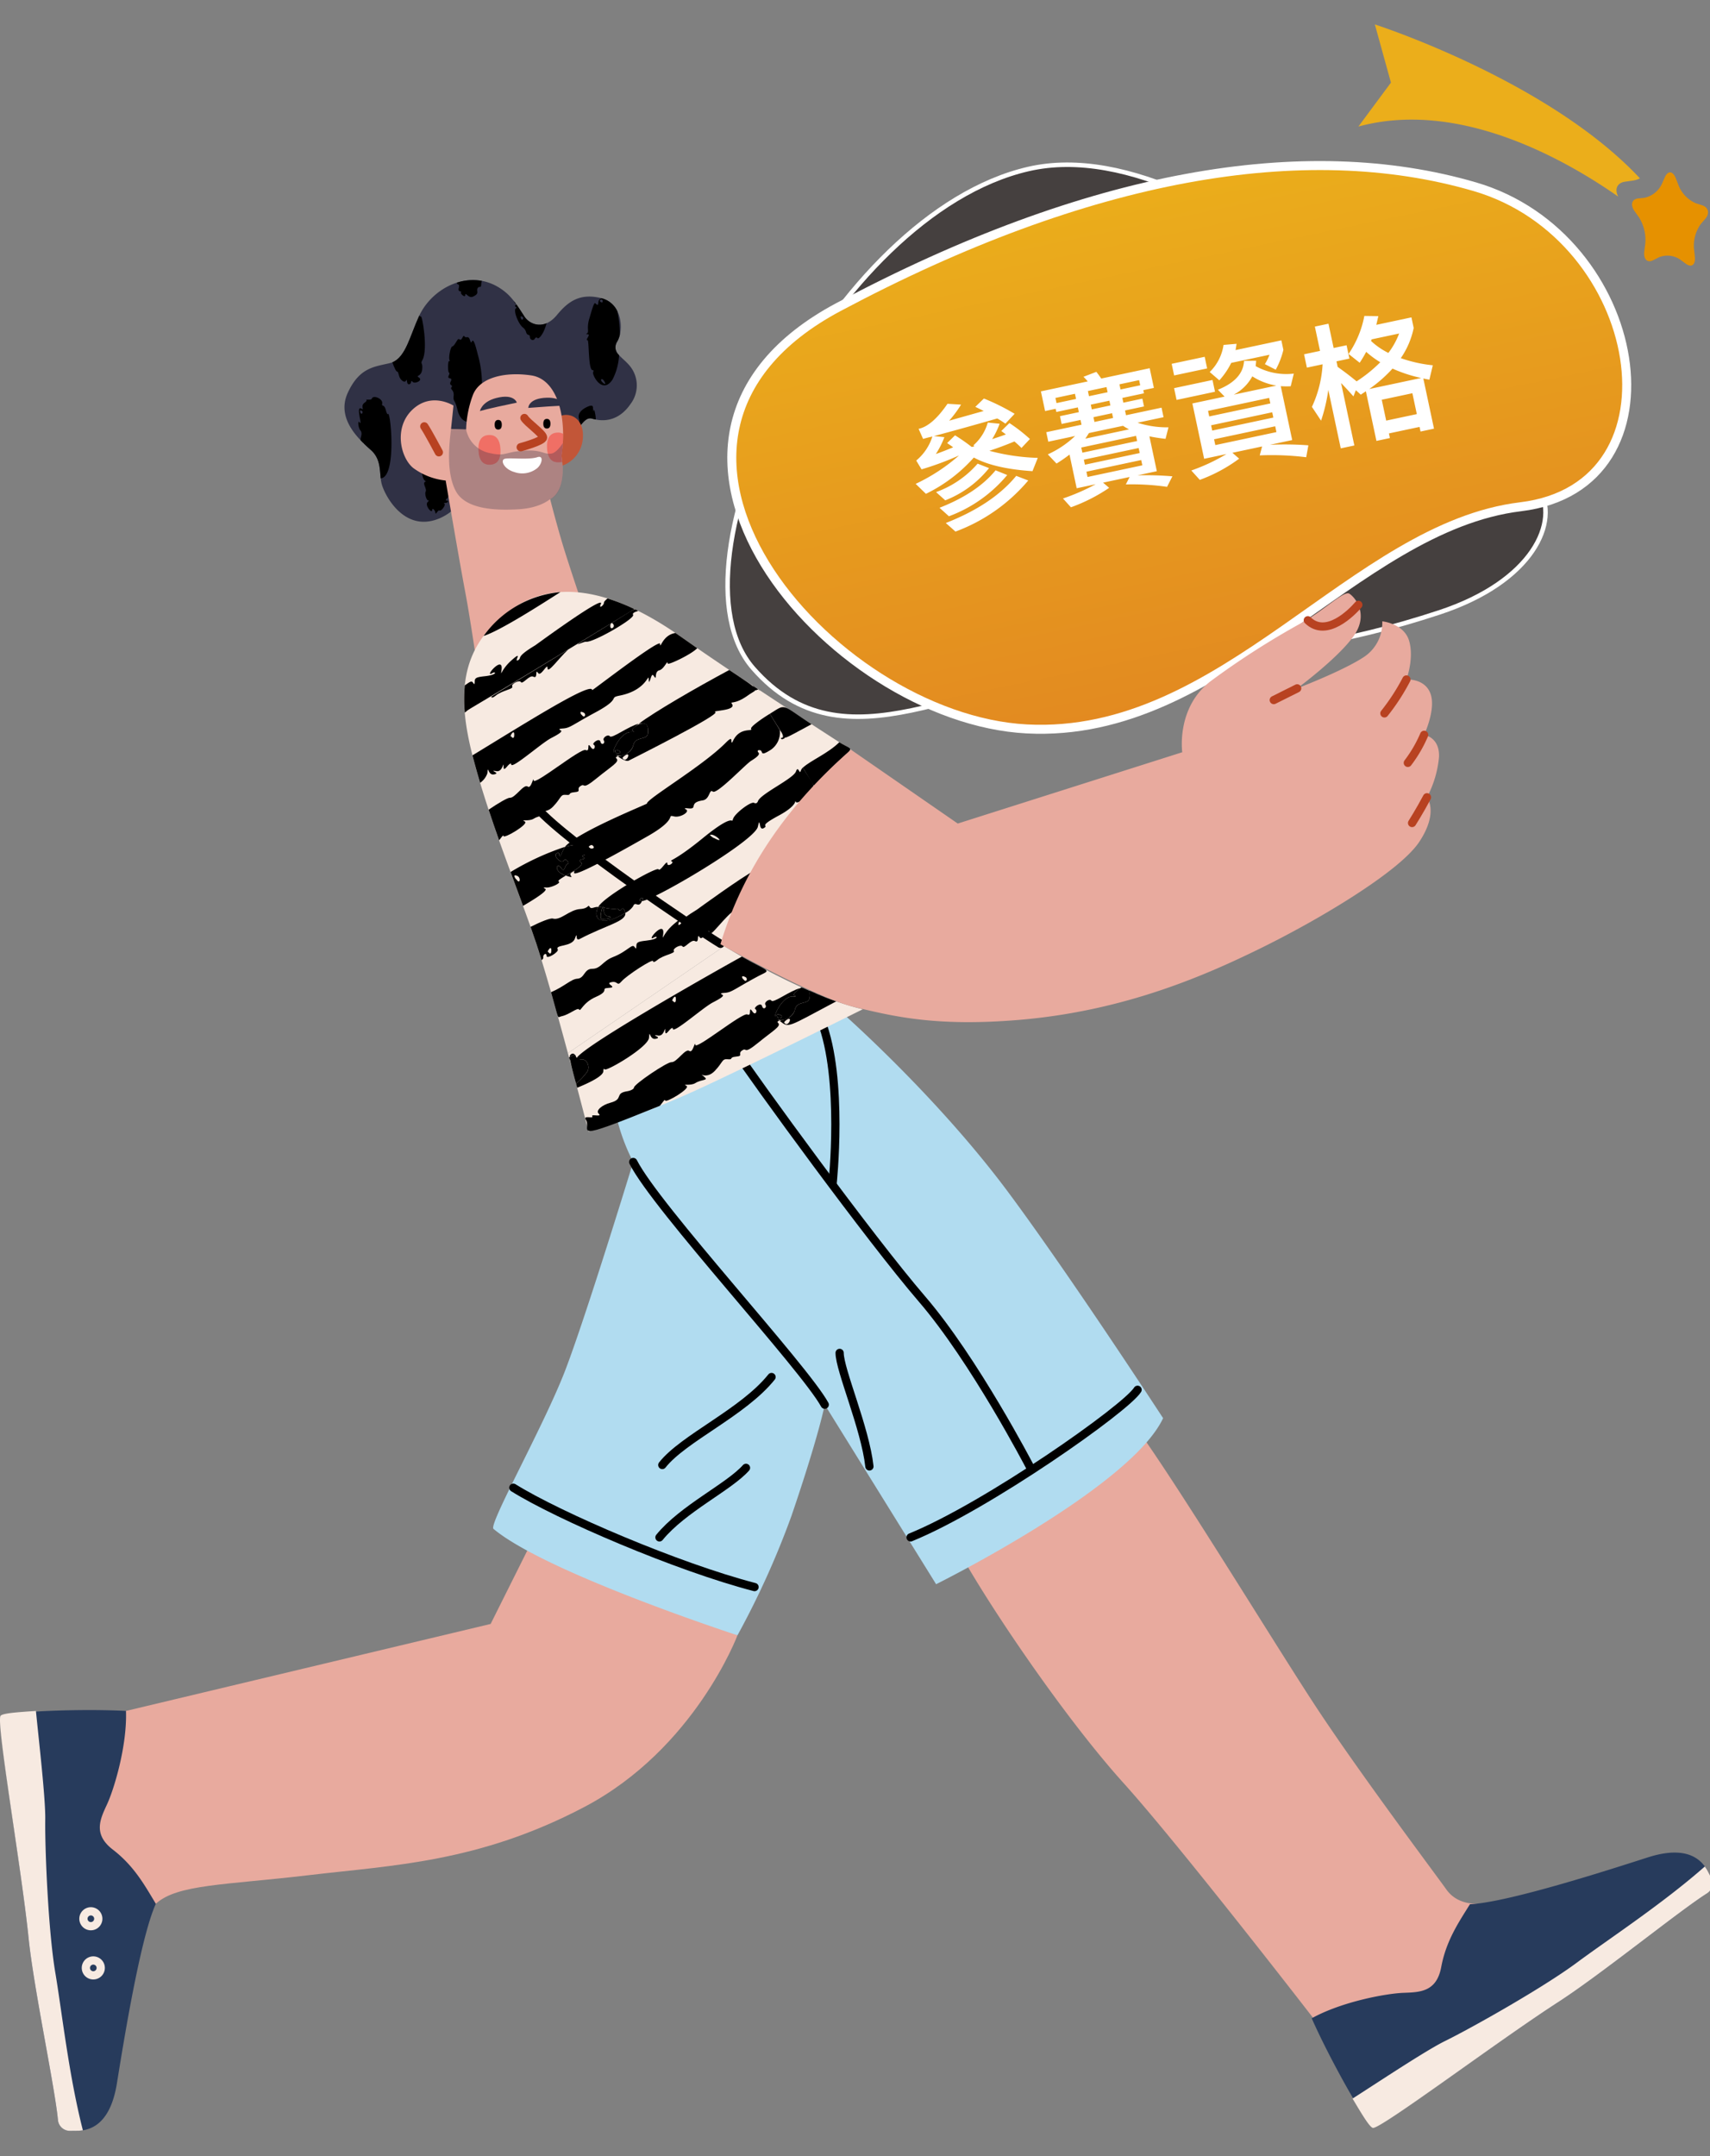 <svg xmlns="http://www.w3.org/2000/svg" xmlns:xlink="http://www.w3.org/1999/xlink" width="380" height="479" viewBox="0 0 380 479">
  <rect x="0" y="0" width="380" height="479" fill="#808080" stroke="none"/>
  <defs>
    <clipPath id="clip-path">
      <rect id="矩形_156" data-name="矩形 156" width="380" height="479" transform="translate(93 3067)" fill="#fff" stroke="#707070" stroke-width="1"/>
    </clipPath>
    <linearGradient id="linear-gradient" x1="0.5" x2="0.5" y2="1" gradientUnits="objectBoundingBox">
      <stop offset="0" stop-color="#ebae1b"/>
      <stop offset="1" stop-color="#e28721"/>
    </linearGradient>
  </defs>
  <g id="蒙版组_19" data-name="蒙版组 19" transform="translate(-93 -3067)" clip-path="url(#clip-path)">
    <g id="组_1891" data-name="组 1891">
      <g id="组_1880" data-name="组 1880" transform="matrix(0.978, -0.208, 0.208, 0.978, -517.613, 2338.59)">
        <path id="路径_2728" data-name="路径 2728" d="M981.525,1270.906c3.133,8.386-5.533,20.218-27.361,22.593s-40.715,1.341-73.625-3.413c-32.655-4.718-62.971,10.913-78.1-16.173s38.146-95.024,82.918-95.776S978.392,1262.521,981.525,1270.906Z" transform="translate(-223.811 -254.258)" fill="#45403f" stroke="#fff" stroke-width="1"/>
        <path id="路径_2729" data-name="路径 2729" d="M944.143,1255.036c-37.421-3.336-75.152,36.821-117.632,25.449s-81.822-83.068-21.4-100.4,109.149-15.4,143.857,3.287S981.563,1258.371,944.143,1255.036Z" transform="translate(-191.203 -235)" stroke="#fff" stroke-width="2" fill="url(#linear-gradient)"/>
        <path id="路径_2811" data-name="路径 2811" d="M-44.46-10.44A22.1,22.1,0,0,1-54.81-6.18l1.62,2.22A23.348,23.348,0,0,0-42.18-8.94Zm3.6,2.28c-3.45,2.76-8.1,4.59-13.92,5.55l1.65,2.28A30.671,30.671,0,0,0-38.55-6.6ZM-36.63-6C-40.95-2.55-46.8-.21-54.12.99l1.71,2.31A38.688,38.688,0,0,0-34.23-4.44Zm-11.49-7.08A40.914,40.914,0,0,1-58.86-8.91l1.77,2.64A34.267,34.267,0,0,0-45-11.94c2.64,2.25,6.69,4.14,12.12,5.67l1.77-2.64a46.556,46.556,0,0,1-10.2-3.78c1.98-.21,3.96-.51,5.88-.87.45.6.87,1.17,1.23,1.74l2.25-1.56a36.339,36.339,0,0,0-3.72-4.41l-2.13,1.35.84.96c-1.05.15-2.13.27-3.21.39a18.545,18.545,0,0,0,2.34-3l-2.52-.81a10.506,10.506,0,0,1-4.14,4.26l.09.3h-.57a40.41,40.41,0,0,0-3.09-3.3l-2.07,1.32c.36.39.75.78,1.11,1.2-1.32.24-2.67.48-4.08.66a19.065,19.065,0,0,0,2.64-3.27l-2.22-.72q6.93-.36,14.58-.9c.54.48,1.05.99,1.53,1.5l2.46-1.71a48.56,48.56,0,0,0-5.97-4.74l-2.25,1.41c.54.42,1.08.84,1.62,1.29-1.98.12-4.62.3-7.95.51a26.014,26.014,0,0,0,3.33-2.94l-2.91-.81c-2.88,2.73-5.34,4.11-7.44,4.11l.51,2.4c.69-.06,1.41-.09,2.13-.09a11.373,11.373,0,0,1-4.62,4.47l.75,2.16A66.023,66.023,0,0,0-48.12-13.08Zm23.16-5.67v.72h4.89v1.08h-4.29v1.77h4.29v1.08h-8.01v2.16h6.09a21.835,21.835,0,0,1-6.78,2.73l1.47,2.4a32.948,32.948,0,0,0,3.24-1.35V-.51h4.32a46.524,46.524,0,0,1-7.77,1.59l1.32,2.28A37.775,37.775,0,0,0-16.98.9L-18.06-.51h6.03L-13.2.93A54.079,54.079,0,0,1-4.35,3.36L-2.7,1.32A71.47,71.47,0,0,0-10.23-.51h4.38V-8.43c1.02.45,2.13.87,3.39,1.29l1.17-2.37A21.162,21.162,0,0,1-7.8-11.94h5.91V-14.1H-9.96v-1.08h4.32v-1.77H-9.96v-1.08h4.92v-.72h2.4v-4.47H-13.65c-.24-.6-.51-1.17-.75-1.68l-3.03.48c.24.36.48.78.72,1.2H-27.36v4.47Zm5.07,7.86c.36-.33.69-.69,1.05-1.05h7.74a13.13,13.13,0,0,0,1.14,1.05Zm14.4-9.06H-9.96v-1.17h4.47Zm-7.41-1.17v1.17h-4.23v-1.17Zm-7.17,0v1.17h-4.44v-1.17Zm2.94,7.02v-1.08h4.23v1.08Zm4.23-2.85h-4.23v-1.08h4.23ZM-21.18-6.39H-8.73v1.14H-21.18ZM-8.73-7.98H-21.18V-9.15H-8.73ZM-21.18-3.66H-8.73v1.2H-21.18ZM15.33-20.61h8.7a12.937,12.937,0,0,1-1.44,1.83l2.1,1.71a17.728,17.728,0,0,0,2.58-3.96v-2.16H16.86c.18-.42.33-.84.51-1.32l-2.88-.36a10.54,10.54,0,0,1-4.26,5.25l1.71,2.25A16.625,16.625,0,0,0,15.33-20.61ZM2.34-23.16v2.64h7.5v-2.64Zm-.6,5.4v2.67h8.73v-2.67Zm16.47-2.7c-.72,2.7-3.06,4.38-7.02,5.07l1.14,1.8H5.01V-1.02h5.07A42.2,42.2,0,0,1,1.68.93L3.09,3.36A34.548,34.548,0,0,0,12.63.57l-1.2-1.59h6.75L17.25.81A62.808,62.808,0,0,1,27.27,3.36L28.29.87a69.245,69.245,0,0,0-8.34-1.89h5.07V-13.26a19.282,19.282,0,0,0,2.16.48l1.26-2.61a13.989,13.989,0,0,1-7.95-3.39c.12-.36.24-.75.36-1.14ZM14.4-13.59a9.884,9.884,0,0,0,4.89-3.12,14.112,14.112,0,0,0,4.8,3.12ZM21.96-3.48H8.07V-4.8H21.96ZM8.07-6.78v-1.2H21.96v1.2Zm0-3.21v-1.26H21.96v1.26Zm30.21-1.17c.6.96,1.29,2.1,2.07,3.48l.81-1.23.87,1.2c.42-.18.84-.33,1.26-.51V3.06h3.06V2.01h6.96V3.06h3.06V-8.34q.585.27,1.26.54l1.41-2.97a30.765,30.765,0,0,1-6.63-3.03,18.164,18.164,0,0,0,4.2-5.97v-2.4H48.63c.27-.57.54-1.17.84-1.8l-3.03-.69a22.34,22.34,0,0,1-5.19,7.53l2.01,2.43a25.659,25.659,0,0,0,1.92-2.07,20.652,20.652,0,0,0,2.58,2.91,31.412,31.412,0,0,1-6.03,3.06c-1.14-1.44-2.31-2.79-3.45-4.02v-1.26h2.94v-3.03H38.28v-5.52H35.19v5.52H31.56v3.03h3.57a25.673,25.673,0,0,1-4.29,8.76L32.19-3.9a37.6,37.6,0,0,0,3-6.36V3.03h3.09ZM55.92-8.55H44.13a30.915,30.915,0,0,0,6-3.36A31.965,31.965,0,0,0,55.92-8.55Zm-5.97-6.96a16.29,16.29,0,0,1-3.21-3.39,2.018,2.018,0,0,1,.21-.33h6.24A16.971,16.971,0,0,1,49.95-15.51ZM46.35-.9V-5.64h6.96V-.9Z" transform="translate(681.334 996)" fill="#fff"/>
        <g id="组_1879" data-name="组 1879" transform="matrix(0.485, 0.875, -0.875, 0.485, 768.765, 894.494)">
          <path id="路径_2730" data-name="路径 2730" d="M63.83,1.422,62.814,2.991c-.968,1.5-.274,2.889,1.514,3.307C49.845,9.924,24.679,19,14.713,39.649L12.094,27.792,0,22.01S34.614,1.052,64.436,0A5.127,5.127,0,0,1,63.83,1.422Z" transform="translate(0 6.828)" fill="#ebae1b"/>
          <path id="路径_2731" data-name="路径 2731" d="M13.531,1.757C13.309.19,12.074-.449,10.787.335l-1.226.747A7.242,7.242,0,0,1,4.115,1.4L2.488.812C.78.2-.034.957.678,2.5L1.357,3.96a5.542,5.542,0,0,1-.219,4.956L.344,10.047c-.833,1.188-.1,2.3,1.627,2.462l1.645.158a9.453,9.453,0,0,1,5.311,2.751L10.063,16.7c1.193,1.347,2.46,1.274,2.815-.162l.338-1.367a5.009,5.009,0,0,1,3.5-3.257l1.5-.339c1.571-.355,1.622-1.508.113-2.561l-1.436-1a8.255,8.255,0,0,1-3.147-4.763Z" transform="translate(67.204 0)" fill="#e69100"/>
        </g>
      </g>
      <g id="组_1890" data-name="组 1890" transform="translate(-1022.488 2826.44)">
        <path id="路径_2732" data-name="路径 2732" d="M1178.074,1169.449l81.035-19.325,10.4-20.808,44.453,23.33s-9.458,25.222-34.049,38.147c-23.463,12.333-42.561,12.926-61.162,15.133s-29.313,2-34.046,6.361-15.767-5.731-17.028-18.341S1178.074,1169.449,1178.074,1169.449Z" transform="translate(-34.592 -548.806)" fill="#e8aa9e"/>
        <path id="路径_2733" data-name="路径 2733" d="M1782.1,1049.566c6.711,7.216,33.741,51.893,43.682,66.877,9.762,14.714,25.676,35.9,28.428,39.747s7.625,3.074,7.625,3.074a20.926,20.926,0,0,0-6.224,10.266c-1.792,6.708-2.374,12.939-6.294,16.13s-17.447-3.8-24.519-.681c0,0-29.685-38.418-42.382-52.5-14.5-16.078-33.734-45.083-38.463-55.172Z" transform="translate(-417.285 -495.853)" fill="#e8aa9e"/>
        <g id="组_1881" data-name="组 1881" transform="translate(1406.978 652.108)">
          <path id="路径_2734" data-name="路径 2734" d="M1996.693,1403.349c1.594.4,27.527-19.013,41-27.711,9.591-6.191,26.9-20.253,33.106-24.18a2.661,2.661,0,0,0,.936-3.481l-.736-1.412c-1.87-3.588-5.821-5.51-13.339-3.106-7.115,2.28-30.953,10.04-39.53,10.4-2.4,3.881-5.275,8-6.387,13.967-1.041,5.589-4.825,5.583-8.407,5.723-3.821.149-13.653,1.937-20.374,5.656C1986.839,1387.993,1995.137,1402.955,1996.693,1403.349Z" transform="translate(-1982.962 -1342.391)" fill="#273b5c"/>
          <path id="路径_2735" data-name="路径 2735" d="M2059.76,1372.989c7.271-5.39,19.011-13.05,28.492-21.393a8.542,8.542,0,0,1,.675,1.081l.736,1.412a2.661,2.661,0,0,1-.936,3.482c-6.211,3.927-23.515,17.989-33.106,24.18-13.474,8.7-39.553,28.311-41.147,27.912-.76-.192-2.521-3.187-4.512-6.511,5.052-3.217,16.208-10.647,20.494-12.754C2036.509,1387.423,2052.311,1378.511,2059.76,1372.989Z" transform="translate(-2000.89 -1348.503)" fill="#f7eae1"/>
        </g>
        <g id="组_1882" data-name="组 1882" transform="translate(1225.073 464.65)">
          <path id="路径_2736" data-name="路径 2736" d="M1468.013,802.483a44.342,44.342,0,0,0,4.729,16.079s-10.4,34.049-15.133,46.345-17.068,34.192-15.921,35.152c11.665,9.774,54.226,23.645,54.226,23.645a189.357,189.357,0,0,0,11.98-26.482c6.151-18.013,7.409-24.749,7.409-24.749l24.749,39.882s43.192-21.438,50.443-36.886c0,0-20.52-31.492-34.364-50.128-16.394-22.068-37.99-40.827-37.99-40.827Z" transform="translate(-1441.613 -784.513)" fill="#b1dcf0"/>
          <path id="路径_2737" data-name="路径 2737" d="M1534.252,885.843c5.2,10.246,37.99,45.556,42.562,53.911" transform="translate(-1503.123 -851.794)" fill="none" stroke="#000" stroke-linecap="round" stroke-linejoin="round" stroke-width="1.83"/>
          <path id="路径_2738" data-name="路径 2738" d="M1600.4,810.315c5.044,7.567,30.266,42.246,41.931,55.8s23.961,37.2,23.961,37.2" transform="translate(-1547.043 -801.645)" fill="none" stroke="#000" stroke-linecap="round" stroke-linejoin="round" stroke-width="1.83"/>
          <path id="路径_2739" data-name="路径 2739" d="M1768.121,1036.431c-2.522,4.1-33.419,25.852-50.443,32.788" transform="translate(-1624.914 -951.781)" fill="none" stroke="#000" stroke-linecap="round" stroke-linejoin="round" stroke-width="1.83"/>
          <path id="路径_2740" data-name="路径 2740" d="M1658.569,792.488c5.044,12.926,2.522,36.256,2.522,36.256" transform="translate(-1585.667 -789.808)" fill="none" stroke="#000" stroke-linecap="round" stroke-linejoin="round" stroke-width="1.83"/>
          <path id="路径_2741" data-name="路径 2741" d="M1577.762,1027.987c-6.305,7.882-19.547,13.556-24.276,19.546" transform="translate(-1515.894 -946.175)" fill="none" stroke="#000" stroke-linecap="round" stroke-linejoin="round" stroke-width="1.83"/>
          <path id="路径_2742" data-name="路径 2742" d="M1570.841,1088.034c-3.8,4.266-14.046,9.079-19.231,15.448" transform="translate(-1514.649 -986.045)" fill="none" stroke="#000" stroke-linecap="round" stroke-linejoin="round" stroke-width="1.83"/>
          <path id="路径_2743" data-name="路径 2743" d="M1670.766,1012.037c0,3.783,5.675,16.709,6.621,25.221" transform="translate(-1593.766 -935.584)" fill="none" stroke="#000" stroke-linecap="round" stroke-linejoin="round" stroke-width="1.83"/>
          <path id="路径_2744" data-name="路径 2744" d="M1454.971,1101.169c10.089,6.305,36.571,17.655,53.6,22.069" transform="translate(-1450.483 -994.766)" fill="none" stroke="#000" stroke-linecap="round" stroke-linejoin="round" stroke-width="1.83"/>
        </g>
        <g id="组_1883" data-name="组 1883" transform="translate(1115.488 620.45)">
          <path id="路径_2745" data-name="路径 2745" d="M1115.956,1249.654c-1.078,1.24,4.457,33.156,6.1,49.11,1.167,11.356,5.849,33.156,6.531,40.473a2.661,2.661,0,0,0,2.678,2.413l1.593-.016c4.046-.039,7.551-2.687,8.819-10.478,1.2-7.375,5.094-32.139,8.663-39.948-2.371-3.9-4.735-8.329-9.55-12.028-4.509-3.463-2.787-6.832-1.286-10.088,1.6-3.472,4.467-13.046,4.2-20.723C1134.111,1247.838,1117.013,1248.446,1115.956,1249.654Z" transform="translate(-1115.707 -1248.176)" fill="#273b5c"/>
          <path id="路径_2746" data-name="路径 2746" d="M1127.765,1306.8c1.505,8.925,3.006,22.863,6.14,35.1a8.564,8.564,0,0,1-1.269.111l-1.593.016a2.661,2.661,0,0,1-2.678-2.413c-.682-7.317-5.364-29.117-6.531-40.473-1.639-15.954-7.288-48.092-6.21-49.332.516-.59,3.984-.8,7.85-1.067.575,5.962,2.136,19.274,2.07,24.05C1125.449,1279.531,1126.222,1297.657,1127.765,1306.8Z" transform="translate(-1115.488 -1248.549)" fill="#f7eae1"/>
          <path id="路径_2747" data-name="路径 2747" d="M1171.6,1381.386a1.651,1.651,0,1,0,2.2.769A1.651,1.651,0,0,0,1171.6,1381.386Z" transform="translate(-1152.124 -1336.515)" fill="none" stroke="#f7eae1" stroke-linecap="round" stroke-linejoin="round" stroke-width="1.83"/>
          <path id="路径_2748" data-name="路径 2748" d="M1173.222,1413.885a1.651,1.651,0,1,0,2.2.769A1.651,1.651,0,0,0,1173.222,1413.885Z" transform="translate(-1153.203 -1358.094)" fill="none" stroke="#f7eae1" stroke-linecap="round" stroke-linejoin="round" stroke-width="1.83"/>
        </g>
        <g id="组_1886" data-name="组 1886" transform="translate(1192.037 302.776)">
          <path id="路径_2749" data-name="路径 2749" d="M1378.025,304.688c2.211,1.485,3.286,3.123,5.047,5.852s4.927,3.053,7.439,0,5.137-4.913,9.854-3.747,4.992,7.167,3.586,9.572.927,3.367,2.61,5.312a6.833,6.833,0,0,1,.3,8.638c-2.328,3.4-5.489,4.148-8.513,3.248s-3.162,7.323-13.32,5.731-13.715,10.068-13.715,10.068-3.785,6.558-9.729,7.077-9.344-5.979-9.992-8.281.129-5.369-2.441-7.638c-2.887-2.548-7.713-7.105-5.105-12.73s5.881-5.734,9.332-6.564,4.337-5.76,6.511-10.472C1362.8,304.442,1371.181,300.091,1378.025,304.688Z" transform="translate(-1343.297 -302.776)" fill="#303145"/>
          <g id="组_1884" data-name="组 1884" transform="translate(3.069 0.004)">
            <path id="路径_2750" data-name="路径 2750" d="M1501.455,387.906c-.153-.91-.306-1.364-.348-1.029s-.1.237-.142-.215c-.185-.114.439-1.5-1.588-.452-1.3.671-1.88,1.6-1.573,2.515.2.6-.076,1.143-.3,2.262,1.2-1.433,1.966-2.659,3.233-2.282.262.078.526.139.789.192A4.963,4.963,0,0,0,1501.455,387.906Z" transform="translate(-1448.759 -357.92)"/>
            <path id="路径_2751" data-name="路径 2751" d="M1417.837,303.756c.205-.012.269.311.15.754-.3,1.124.722.554.479,1-.187.344.956,1.268.963.609.008-.805.678.777,1.653.363,1.646-.7.725-1.22,1.065-1.845.4-.743.77.175.821-.94a1.86,1.86,0,0,1,.162-.726,11.406,11.406,0,0,0-5.61.4C1417.633,303.612,1417.743,303.762,1417.837,303.756Z" transform="translate(-1395.648 -302.788)"/>
            <path id="路径_2752" data-name="路径 2752" d="M1505.255,315.908c-.321-.3-.93,2.129-1.315,3.378-.677,2.2.013,2.988-.526,3.313-.218.131-.174.214.1.2.911-.049-.638,1.348.033,1.325.35-.011.12,6.694,1.122,6.64.2-.011.252.175.111.433-.306.564,2.056,5.145,4.317,1.642a13.269,13.269,0,0,0,1.445-5.4,2.31,2.31,0,0,1-.372-3.094,5.254,5.254,0,0,0,.543-1.461,25.939,25.939,0,0,0-.553-5.209,5.293,5.293,0,0,0-3.519-2.884,1.434,1.434,0,0,0-.17.061C1505.477,315.351,1506.37,316.963,1505.255,315.908Zm2.137,17.595c.435.909-1.005-.282-.841-.584C1506.48,332.875,1506.852,332.374,1507.392,333.5Zm-.5-17.983c-.005.488-.918-.068-.522-.319C1506.3,315.157,1506.9,314.781,1506.9,315.519Z" transform="translate(-1452.589 -310.759)"/>
            <path id="路径_2753" data-name="路径 2753" d="M1455.883,317.387q-.255-.354-.51-.681A1.231,1.231,0,0,0,1455.883,317.387Z" transform="translate(-1420.783 -312.029)"/>
            <path id="路径_2754" data-name="路径 2754" d="M1456.24,319.055c-.185.113-.172.282.031.406s.232.248.069.3c-.76.239.481,3.59,1.612,4.352a1.913,1.913,0,0,1,.6.928c.257.96.84.377.843,1.051,0,.7.8,1,1.117.423.158-.291.4-.349.556-.134.236.329,1.383-.727,2.04-3.294a4.018,4.018,0,0,1-5.129-1.825c-.572-.886-1.07-1.649-1.559-2.337C1456.4,318.952,1456.352,318.986,1456.24,319.055Zm1.611,3.111c-.251.462-.577-.361-.475-.547C1457.194,321.507,1458.183,321.554,1457.851,322.165Z" transform="translate(-1421.269 -313.503)"/>
            <path id="路径_2755" data-name="路径 2755" d="M1416.731,340.756c-.072-.044-.165-.892-.739-.773-.766.158-.493-.833-1.035.164-.552,1.015-.6-.279-1.116.524-.453.7-.74,1.265-1.115,1.377s-.834,2.386-.611,2.97c.1.25.066.362-.075.28-.29-.169-.326,2.375-.036,2.552.43.262-.66,1.12.2,1.263q.532.088.189.717c-.5.923.621.725.178,1.27-.4.494.616.532.473,1.9s.308.747.846,3.1c.828,3.615,4.261,3.878,5-1.035a23.968,23.968,0,0,0-.5-11.307C1417.064,338.23,1417.164,342.349,1416.731,340.756Z" transform="translate(-1391.854 -327.294)"/>
            <path id="路径_2756" data-name="路径 2756" d="M1376.122,338.724c.071-.013.222.373.339.869.234.991,1.23,1.716,1.55,1.127.372-.685-.018.853.683.8.64-.046.315-1.147.77-.562s2.454-.311,1.4-.95c-.844-.514.583-.078.751-1.843.157-1.641-.5-1.038.063-2.069,1.267-2.329-.077-10.006-.355-9.612-.031.044-.177-.057-.354-.227-.014.03-.031.06-.044.09-2.049,4.441-2.956,9.074-5.943,10.286C1375.4,337.85,1375.839,338.775,1376.122,338.724Z" transform="translate(-1367.407 -318.372)"/>
            <path id="路径_2757" data-name="路径 2757" d="M1459.967,380.278a8.239,8.239,0,0,1,.257-1.929c.458-.843-.4-7.867-1.059-8.707-3.8-2.314-4.293-.628-3.955-1.251.09-.165-.05-.181-.3-.034-.578.336-1.164,1.957-.79,2.185.411.25-.621.482-.061.823.277.168.214.245-.234.287s-.51.119-.234.288a.4.4,0,0,1,.074.6c-.758.933-.174,4.145-.241,4.712-.1.882-.02,1.023.546.913.388-.075.582-.021.462.131-.8,1.008-.63,4.269.183,4.44a11.315,11.315,0,0,1,3.435.033c.548.086,1.062.138,1.554.17a1.134,1.134,0,0,0-.019-.148C1459.368,381.786,1459.859,382.4,1459.967,380.278Z" transform="translate(-1419.386 -346.258)"/>
            <path id="路径_2758" data-name="路径 2758" d="M1394.81,413.932c-.67.428.47,1.551.126,2.184-.281.516.222,2.1.627,1.973.183-.057.12.073-.144.3-.836.716.974,2.8.967,1.794,0-.548.672.066.721.654.054.664.522-.757.913-.518s1.46-1.273,1.1-1.53c-.475-.342.512.052.762-.408.091-.168-.034-.293-.276-.275q-.441.031.119-.53c.72-.722.907-3.131.242-3.116-.274.006-.317-.049-.1-.132.556-.215-.218-2.476.13-2.264.241.147.434-1.6-.1-1.564-.214.014-.258-.2-.1-.491.3-.549-.434-3.35-.9-3.454-.774-.17.683-.147-.3-2.151-.071-.044-1.312-2.436-1.546-1.1-.09.514-.131.494-.35-.17-.16-.487-.248-.563-.249-.216,0,.815-.574-.224-.878.9q-.209.776-.5.384c-.742-1.006-1.732,4.7-.808,8.52C1394.637,414.249,1395.374,413.572,1394.81,413.932Z" transform="translate(-1379.963 -369.128)"/>
            <path id="路径_2759" data-name="路径 2759" d="M1359,383.9c-.08.146-.266-.22-.43-.843-.423-1.61-.976-.611-.821-1.554.164-.993-2-1.95-2.315-1.025-.134.4-1.5.064-1.181.291.121.085-.059.351-.391.578-1.085.742.045,1.812-.7,1.358-1.4-.856.274,3.968-.381,3.079-.562-.763-.369,1.157.107,1.721.62.735-.068,1.579.075,2.217q.29.305.581.592c.032.014.057.029.091.042a.084.084,0,0,1,.05.1c.536.522,1.062.994,1.535,1.412,2.1,1.854,1.966,4.241,2.2,6.308C1361.071,397.907,1359.6,382.784,1359,383.9Zm-5.677-.214c-.254.468-.571-.369-.475-.547C1352.661,383.032,1353.651,383.079,1353.318,383.69Z" transform="translate(-1352.432 -354.127)"/>
          </g>
          <path id="路径_2760" data-name="路径 2760" d="M1483.52,392.448c2.45-1.441,5.958.07,5.621,4.613a6.946,6.946,0,0,1-5.982,6.486Z" transform="translate(-1436.163 -361.966)" fill="#c25638"/>
          <path id="路径_2761" data-name="路径 2761" d="M1391.7,377.205l.541-5.189s-4.865-3.135-9.135.919c-4.176,3.964-2.648,10.594.162,12.918a14.673,14.673,0,0,0,7.243,2.811s2.883,17.008,4.324,24.648,3.171,20.179,3.171,20.179l23.783-14.558s-4.036-11.82-5.477-16.72-2.594-9.441-2.594-9.441,3.82-1.3,2.523-9.585c1.3-8.432-.865-17.008-6.7-17.873s-11.459.432-12.972,4.324a23.73,23.73,0,0,0-1.513,7.675Z" transform="translate(-1368.02 -344.13)" fill="#e8aa9e"/>
          <g id="组_1885" data-name="组 1885" transform="translate(29.766 34.42)" opacity="0.63">
            <path id="路径_2762" data-name="路径 2762" d="M1436.784,408.393c.108,2.188-.662,3.341-2.283,3.421s-2.5-.993-2.609-3.18.662-3.341,2.283-3.421S1436.676,406.205,1436.784,408.393Z" transform="translate(-1431.882 -405.209)" fill="#f44c44"/>
          </g>
          <path id="路径_2763" data-name="路径 2763" d="M1479.864,410.206c.133-.006.626-.028.747-.048-.063-.487-.1-.865-.153-1.378a30.808,30.808,0,0,0,.36-4.907,2.382,2.382,0,0,0-1.28-.268c-1.621.08-2.391,1.234-2.283,3.421S1478.243,410.286,1479.864,410.206Z" transform="translate(-1432.236 -369.721)" fill="#f44c44" opacity="0.63"/>
          <path id="路径_2764" data-name="路径 2764" d="M1396.081,399.494c.793,1.153,3.243,5.765,3.243,5.765" transform="translate(-1378.345 -366.995)" fill="none" stroke="#b84221" stroke-linecap="round" stroke-linejoin="round" stroke-width="1.83"/>
          <path id="路径_2765" data-name="路径 2765" d="M1413.967,415.047c2.234,4.108,9.045,4.288,13.946,4s6.991-2.27,6.991-2.27,3.819-1.081,2.522-9.585a17.7,17.7,0,0,0,.3-2.839c-.665,1.021-1.637,2.213-2.61,2.334-1.729.216-2.018-.937-6.126-.649s-4.036,1.3-7.279.576a6.676,6.676,0,0,1-5.477-5.3l-3.351-.108C1412.49,404.452,1411.733,410.939,1413.967,415.047Z" transform="translate(-1389.204 -368.133)" fill="#303145" opacity="0.32"/>
          <path id="路径_2766" data-name="路径 2766" d="M1455.679,419.721c-1.974.656-6.3.045-7.3.378-.973.324-.116,2.27,2.162,2.919a5.308,5.308,0,0,0,4.973-.757C1456.685,421.4,1457.2,419.217,1455.679,419.721Z" transform="translate(-1412.808 -380.375)" fill="#fff"/>
          <path id="路径_2767" data-name="路径 2767" d="M1460.664,393.962c.645,1.082,4.143,3.5,4.143,4.329s-4.972,2.164-4.972,2.164" transform="translate(-1420.676 -363.322)" fill="none" stroke="#b84221" stroke-linecap="round" stroke-linejoin="round" stroke-width="1.83"/>
          <path id="路径_2768" data-name="路径 2768" d="M1444.208,396.307c0,.709-.267,1.07-.793,1.07s-.793-.361-.793-1.07.267-1.07.793-1.07S1444.208,395.6,1444.208,396.307Z" transform="translate(-1409.248 -364.168)"/>
          <path id="路径_2769" data-name="路径 2769" d="M1476.38,395.63c0,.709-.267,1.07-.793,1.07s-.793-.361-.793-1.07.267-1.07.793-1.07S1476.38,394.921,1476.38,395.63Z" transform="translate(-1430.609 -363.719)"/>
          <path id="路径_2770" data-name="路径 2770" d="M1432.882,383.071c1.549-.46,6.149-1.448,8.2-1.866,0,0-.559-2.067-4.582-1.025C1433.236,381.026,1432.882,383.071,1432.882,383.071Z" transform="translate(-1402.78 -353.976)" fill="#303145"/>
          <path id="路径_2771" data-name="路径 2771" d="M1473.29,382.314c-1.616-.009-6.308.329-8.4.5,0,0-.041-2.141,4.113-2.265C1472.377,380.45,1473.29,382.314,1473.29,382.314Z" transform="translate(-1424.035 -354.414)" fill="#303145"/>
        </g>
        <path id="路径_2772" data-name="路径 2772" d="M1556.589,757.147c-3.47,1.728-23.386,11.647-35.723,17.385a206.656,206.656,0,0,1-25.22,9.777s-2.041-7.985-4.586-17.407l34.742-23.77C1529.477,745.386,1544.586,754.345,1556.589,757.147Z" transform="translate(-249.371 -292.387)" fill="#f7eae1"/>
        <g id="组_1887" data-name="组 1887" transform="translate(1241.942 453.066)">
          <path id="路径_2773" data-name="路径 2773" d="M1492.237,814.934q.534-.268,1.124-.581C1492.887,813.87,1492.19,814.4,1492.237,814.934Z" transform="translate(-1492.094 -792.616)"/>
          <path id="路径_2774" data-name="路径 2774" d="M1630.083,788.387c-1.247-.588-.782.523-.671.449C1629.813,789.435,1630.844,788.746,1630.083,788.387Z" transform="translate(-1583.059 -775.387)"/>
          <path id="路径_2775" data-name="路径 2775" d="M1520.265,795.82c.046.71,5.765-2.715,4.749-3.21-1.132-.551.861.052,1.969-.637,1.5-.933,3.145-.474,1.849-1.5-1.449-1.142.435.916,2.447-1.183,1.9-1.981,1.564-2.744,2.884-2.609,1.373.14.178-.441,1.842-.585,1.8-.157.3-.653,1.356-1.36,1.213-.812.092,1.13,3.558-1.7s5.212-3.692,4.449-4.433c-.278-.27-.092-.377.318-.485-.525-.405-.928-.849-.939-1.162-.025-.718,1.846-4.345,3.892-4.223.742.044.816-.021.306-.269-.312-.152.231-.727,1.376-1.59-2.382.594-6.009,3.44-6.454,2.774-.351-.524-1.708.351-1.312.943.412.616-.495,1.23-.739.3-.269-1.026-2.02.41-1.507.652.562.265.077,1.615-.648.531-.419-.626-.538-.611-.537.068q0,.873-.581.583c-1.076-.536-11.51,8.01-11.581,6.743-.059-1.049-.515,1.974-1.319,1.367-.88-.664-2.8,2.589-3.965,2.495-.959-.078-8.328,4.9-8.333,5.635,0,.315-.707.7-1.526.827-2.895.459-.674,1.729-3.679,2.535-1.977.53-3.341,1.77-2.657,2.415.961.906-1.8.015-1.4.615.388.581-2.136-.289-1.462.719,1.574,2.354-4.5,5.45,16.49-3.06C1519.741,796.213,1520.24,795.438,1520.265,795.82Z" transform="translate(-1498.912 -763.876)"/>
          <path id="路径_2776" data-name="路径 2776" d="M1492.052,816.737c-.178-.277.021-.327-.238-.2C1492.144,817.765,1492.107,816.822,1492.052,816.737Z" transform="translate(-1491.814 -794.149)"/>
          <path id="路径_2777" data-name="路径 2777" d="M1502.514,775.476c-.005-.445.138-.63.3-.384.334.517,9.663-4.9,9.847-7.026s.058.505,1.467.239c.628-.119.7-.286.232-.534-.555-.294-.5-.329.294-.19,1.517.266,1.594-2.578,1.612-.976.007.672.191.644.845-.129.472-.558.84-.74.845-.417.021,1.258,6.679-4.7,8.915-5.848,1.971-1.016,2.537-1.487,2.064-1.716-.489-.237-.346-.337.573-.4,1.571-.11,2.09-.841,7.175-3.572,3.233-1.738,3.179-.728-3.375-4.48-.656.3-43.947,24.523-35.763,22.853,1.2-.246,2.1,1.462,1.415,2.69a14.777,14.777,0,0,1-2.508,2.679l.241.91C1499.254,778.131,1502.527,776.591,1502.514,775.476Zm31.547-20.9c.7.341.163,1.4-.4.517C1533.544,755.167,1532.817,753.972,1534.061,754.577Zm-15.429,4.831c.029.892-.32.993-.678.438C1517.429,760.184,1518.587,758.032,1518.632,759.408Z" transform="translate(-1494.891 -750.04)"/>
          <path id="路径_2778" data-name="路径 2778" d="M1496.164,818.629c.682-1.228-.217-2.935-1.415-2.689a1.073,1.073,0,0,1-1.144-.732c-.215-.546-.191-.392-1.362.2.117,1.289,1.394,5.83,1.414,5.9A14.772,14.772,0,0,0,1496.164,818.629Z" transform="translate(-1492.098 -793.086)"/>
          <path id="路径_2779" data-name="路径 2779" d="M1637.7,774.173c-.173,1.613-2.743.556-3.251,2.6s-2.528,2.275-3.44,2.514c2.153,1.662,1.5,1.578,12.6-4.3C1635.677,772.191,1637.954,771.832,1637.7,774.173Zm-5.646,5.536c-.115.077,0-.259.573-.643C1634.106,778.079,1632.915,780.99,1632.057,779.709Z" transform="translate(-1584.239 -765.038)"/>
          <path id="路径_2780" data-name="路径 2780" d="M1645.271,770.442c-.264-.119-.166-.135-.464.09A3.837,3.837,0,0,1,1645.271,770.442Z" transform="translate(-1593.398 -763.53)"/>
          <path id="路径_2781" data-name="路径 2781" d="M1632.416,772.317c.51.248.436.313-.306.269-2.047-.122-3.918,3.5-3.892,4.223.063,1.846,3.773,1.077,4.379-1.352.509-2.041,3.078-.984,3.251-2.6a3.05,3.05,0,0,0-.151-1.586c-1.622-.7-1.346-.686-1.905-.547C1632.646,771.59,1632.1,772.165,1632.416,772.317Zm-3.679,4.857c-.111.074-.576-1.037.671-.449C1630.168,777.084,1629.137,777.773,1628.736,777.174Z" transform="translate(-1582.383 -763.725)"/>
        </g>
        <path id="路径_2782" data-name="路径 2782" d="M1508.411,543.984a95.341,95.341,0,0,0-17.18,20.173,188.38,188.38,0,0,0-11.824,22.938s.292.185.839.519l-34.742,23.77c-2.453-9.116-5.383-19.582-7.4-25.47-4.1-11.981-9.777-25.541-13.56-39.726s-3.122-24.631,7.566-32.786c11.981-9.144,26.8-2.837,38.781,5.674S1508.411,543.984,1508.411,543.984Z" transform="translate(-203.816 -136.87)" fill="#f7eae1"/>
        <g id="组_1888" data-name="组 1888" transform="translate(1218.637 372.098)">
          <path id="路径_2783" data-name="路径 2783" d="M1460.293,515.631a45.409,45.409,0,0,0-5.977-2.362c-.472.394-.786.728-.786.909,0,.649-1.269,1.529-.706.337,1.1-2.323-14.467,9.1-14.581,9.169-4.536,2.729-2.833,2.71-3.812,3.309-.33.2-.393-.025-.157-.566.286-.655-.057-.506-1.246.541-2.49,2.194-2.484,4-2.259,2.139.419-3.451-4.155,2.035-1.991.712.681-.416,1.231.409-1.762.73-1.835.2-2.194.381-2.21,1.131-.016.7-.1.767-.385.3-.326-.534-.807-.1-1.82.6a32.49,32.49,0,0,0,0,6.056C1424.583,537.061,1418.657,541.093,1460.293,515.631Z" transform="translate(-1422.459 -511.861)"/>
          <path id="路径_2784" data-name="路径 2784" d="M1452.383,509.078a23.529,23.529,0,0,0-17.056,9.738C1439.109,517.631,1448.98,511.246,1452.383,509.078Z" transform="translate(-1431.003 -509.078)"/>
          <path id="路径_2785" data-name="路径 2785" d="M1469.922,727.58c.013.853,2.807-.9,2.484-1.432-.682-1.134,3.164-.481,3.838-2.466.264-.776.366-.854.374-.288.007.479.243.657.613.462,6.064-3.187,10.446-3.913,10.194-5.83-5.577,3.38-7.359,1.2-6.011-1.322-1.05-.032-1.556.6-1.918,0-.426-.709-.04.338-2.088.472-2.471.161-4.328,2.619-6.12,2.112-.5-.142-2.618.682-4.921,1.847.955,2.7,1.475,4.231,2.457,7.43.244-.25.391-.447.369-.542C1469.021,727.284,1469.909,726.735,1469.922,727.58Zm1.063-1.267c.013.885-.33.969-.67.4C1469.8,727.027,1470.963,724.947,1470.984,726.312Z" transform="translate(-1451.612 -646.773)"/>
          <path id="路径_2786" data-name="路径 2786" d="M1513.41,719.78c1.121.043,2.2-.473,1.18-.566-.811-.075-1.177-.662-1.217-1.956C1513.316,715.958,1512.06,720.592,1513.41,719.78Z" transform="translate(-1482.435 -647.151)"/>
          <path id="路径_2787" data-name="路径 2787" d="M1486.159,723.31c.344.562.75-1.516,3.733-2.819,3.255-1.422.829-1.861,2.79-1.99.971-.064,1.074-.184.516-.6-.522-.39-.471-.564.207-.694,1.431-.276,1.116,1.067,2.177-.153,1.186-1.363,6.994-5.108,6.993-4.509,0,.322.415.218.956-.238,1.376-1.158,4.04-1.441,3.68-2.03-.333-.545,1.586-1.532,1.921-.985.384.627,1.879-1.666,2.773-1.191q.608.323.641-.55c.026-.647.125-.723.385-.3.627,1.026,2.137-2.412,2.125-1.078-.017,1.762,3.688-4.027,6.028-5.151,1.265-2.6,2.832-5.679,4.645-8.96-3.492,1.8-13.326,9.016-13.417,9.071-4.536,2.729-2.833,2.71-3.812,3.309-.331.2-.394-.025-.157-.567.285-.655-.057-.506-1.246.541-2.491,2.194-2.484,4-2.259,2.139.419-3.452-4.155,2.036-1.99.712.681-.416,1.23.409-1.762.731-1.835.2-2.193.381-2.21,1.131-.016.7-.1.767-.385.3-.554-.906-1.542.956-4.846,2.238-2.242.87-2.708,2.6-4.565,2.592s-1.668,2.1-3.323,2.2c-1.407.087-2.8,1.688-5.84,3,1.885,6.579,1.281,5.567,2.278,5.357C1484.04,724.432,1485.815,722.747,1486.159,723.31Z" transform="translate(-1460.609 -630.577)"/>
          <path id="路径_2788" data-name="路径 2788" d="M1539.091,711.859c.757-1.757-1.375.128,0,0Z" transform="translate(-1499.585 -643.22)"/>
          <path id="路径_2789" data-name="路径 2789" d="M1555.741,625.795c-.277-.461-.448-.416-.656.174-.577,1.638-7.851,4.947-8.457,6.619-.16.442-.473.576-.86.37-.693-.369-4.225,2.3-4.651,3.512-.538,1.534.85-1.873-6.757,4.339-6.475,5.289-7.528,4.824-6.876,5.161.6.307-.976,1.307-.989.469-.016-1.039-1.589,1.908-1.968,1.279s-12.129,6.018-13.381,8.354a6.506,6.506,0,0,1,.94.105c.1-.212.176-.244.193.035,3.5.722,3.031-.146,3.413.489.435.722.687-.881,1.212-.007a1.774,1.774,0,0,1,.253.7,4.615,4.615,0,0,0,1.729-1.461c.487-1.3,1.215.583,1.965-1.153-1.375.128.757-1.757,0,0,2.789-.259,25.021-13.342,25.756-16.516.287-1.241.3-1.249.491-.3.134.673.406.855.865.579,1.242-.748-1.615-.125,3.293-2.767,4.763-2.564,3.357-3.771,3.812-3.016.154.257.742.011,1.539-.469,3.151-3.838,3.147-1.993-.009-7.154C1555.922,625.751,1556.2,626.562,1555.741,625.795ZM1536.9,640.777c-.11.066-1.008-.618-.9-.685C1536.83,639.592,1539.637,642.245,1536.9,640.777Z" transform="translate(-1481.345 -586.141)"/>
          <path id="路径_2790" data-name="路径 2790" d="M1514.868,717.822c-.363-.6-.1.195-3.413-.489.049,1.008.213,1.9,1.221,1.991s-.059.609-1.18.566c-1.025.616-.547-1.9-.234-2.593a6.515,6.515,0,0,0-.94-.105c-1.231,2.3.12,4.893,6.011,1.322a1.772,1.772,0,0,0-.253-.7C1515.555,716.941,1515.3,718.544,1514.868,717.822Z" transform="translate(-1480.521 -647.261)"/>
          <path id="路径_2791" data-name="路径 2791" d="M1505.564,523.875c.377.616-.681,1.259-.689.421-.067.041-.029-.47.142-.681-11.466,7.012-6.355,3.934-5.512,4.074,1.475.246,10.91-5.165,10.415-5.973-.233-.381.345-.633,1.137-.867-1.116-.554-.082-.877-5.9,2.679C1505.266,523.517,1505.4,523.605,1505.564,523.875Z" transform="translate(-1472.381 -516.666)"/>
          <path id="路径_2792" data-name="路径 2792" d="M1440.429,557.548c0,.321.415.218.956-.238,1.375-1.158,4.04-1.441,3.68-2.03-.333-.545,1.586-1.533,1.921-.986.383.627,1.879-1.666,2.773-1.191q.608.323.642-.55c.025-.646.125-.724.385-.3.627,1.026,2.137-2.412,2.124-1.078-.014,1.428,2.418-2.105,4.587-4.094C1439.275,558.228,1440.429,557.477,1440.429,557.548Z" transform="translate(-1434.381 -534.313)"/>
          <path id="路径_2793" data-name="路径 2793" d="M1441.941,621.026c.046.71,5.765-2.715,4.749-3.209-1.132-.551.862.051,1.97-.637,1.5-.933,3.145-.474,1.849-1.5-1.45-1.143.435.916,2.446-1.183,1.9-1.981,1.565-2.744,2.884-2.609,1.374.14.178-.441,1.843-.585,1.8-.157.3-.653,1.356-1.36,1.214-.812.092,1.13,3.557-1.7s5.212-3.692,4.449-4.433c-.278-.27-.092-.377.318-.484-.526-.406-.928-.85-.939-1.162-.026-.718,1.845-4.345,3.892-4.223.742.044.816-.021.305-.269-.312-.152.23-.727,1.376-1.59-2.382.594-6.008,3.44-6.454,2.775-.35-.525-1.708.35-1.312.942.412.616-.495,1.23-.739.3-.269-1.027-2.02.41-1.507.652.562.265.077,1.615-.648.531-.419-.626-.539-.612-.538.068q0,.873-.581.583c-1.076-.535-11.51,8.01-11.581,6.743-.059-1.049-.515,1.975-1.319,1.368-.88-.664-2.8,2.589-3.965,2.494-.5-.041-2.7,1.269-4.717,2.646q1.133,3.439,2.33,6.8C1441.51,621.28,1441.919,620.683,1441.941,621.026Z" transform="translate(-1433.201 -566.849)"/>
          <path id="路径_2794" data-name="路径 2794" d="M1523.192,613.594c-1.247-.588-.782.523-.671.449C1522.922,614.643,1523.953,613.953,1523.192,613.594Z" transform="translate(-1488.78 -578.36)"/>
          <path id="路径_2795" data-name="路径 2795" d="M1460.84,686.8c-.482-.239-.408-.317.26-.273,1.068.071,3.363-1.044,2.748-1.335-.334-.158.5-.682,1.578-1.32-2.984-.944-1.986-3.2-.96-1.6.755,1.179.764-1.119,1.421-.974.458.1-.362-1.557-.95-.734-.547.765-2.393-1.088-1.576-1.611.318-.2.592-.144.6.129.024,1.566.877-1.139,1.259-1.592a59.835,59.835,0,0,0-12.071,5.586c.939,2.557,1.87,5.069,2.767,7.526C1459.317,688.609,1461.471,687.112,1460.84,686.8Zm-6.406-2.1c-.112.072-1.053-1.352.245-.732C1455.486,684.355,1455.245,685.968,1454.434,684.7Z" transform="translate(-1442.834 -620.899)"/>
          <path id="路径_2796" data-name="路径 2796" d="M1431.262,567.274c.183-2.112.059.505,1.467.239.628-.119.7-.286.232-.534-.555-.294-.5-.329.294-.19,1.518.267,1.594-2.578,1.612-.976.007.672.191.644.845-.129.473-.558.84-.74.845-.417.021,1.258,6.679-4.7,8.916-5.848,1.97-1.016,2.537-1.487,2.063-1.716-.489-.237-.346-.337.573-.4,1.571-.111,2.09-.841,7.175-3.573,5.935-3.188,2.765-3.208,5.407-3.732,6.219-1.233,6.367-5.352,6.437-3.525.026.695.1.649.407-.263s.444-1,.769-.5c.74,1.147-.057-1.013,1.162-1.326,1.124-.288,1.849-2.489,1.881-1.5.013.413,5.17-1.973,6.556-3.417-1.725-1.192-3.683-2.588-4.839-3.376-2.959.442-3.393,3.814-3.42,2.416-.023-1.249-15.083,10.434-15.088,10.28-.065-1.974-14.194,6.931-26.6,14.487.506,1.983,1.124,4.155,1.7,6.1A4.276,4.276,0,0,0,1431.262,567.274Zm21.4-13.489c.7.341.163,1.4-.4.517C1452.149,554.375,1451.422,553.181,1452.666,553.785Zm-15.429,4.83c.029.892-.32.993-.678.438C1436.034,559.392,1437.192,557.24,1437.237,558.615Z" transform="translate(-1426.109 -527.014)"/>
          <path id="路径_2797" data-name="路径 2797" d="M1530.812,574.611c-.173,1.614-2.742.557-3.251,2.6s-2.528,2.275-3.44,2.514c.83.64,1.97,1.186,2.377.964.118-.064,20.518-10.271,19.266-10.79-.915-.379,4.741-.269,3.714-1.8-.51-.763.4.373,3.654-1.991,2.1-1.528,3.18-.573-4.264-5.569-7.8,4.188-16.681,9.363-20.113,11.947C1530.09,572.145,1531.036,572.516,1530.812,574.611Zm-5.646,5.536c-.115.077,0-.259.574-.643C1527.214,578.517,1526.023,581.428,1525.165,580.147Z" transform="translate(-1489.96 -543.242)"/>
          <path id="路径_2798" data-name="路径 2798" d="M1525.705,600.623c.508-2.041,3.078-.983,3.251-2.6.478-4.46-4.2-.915-3.432-.543.51.248.436.313-.305.269-2.047-.122-3.918,3.5-3.892,4.223C1521.392,603.822,1525.1,603.047,1525.705,600.623Zm-3.86,1.717c-.111.075-.576-1.037.671-.449C1523.277,602.25,1522.246,602.939,1521.845,602.339Z" transform="translate(-1488.105 -566.657)"/>
          <path id="路径_2799" data-name="路径 2799" d="M1530.45,592.836c.465.726-2.516-.5-4.025,2.7-.244.517-.353.5-.353-.052,0-.611-.312-.487-1.324.528-5.217,5.228-17.627,12.5-17.437,13.44.027.131-15.455,6.315-18.241,9.621,2.582-.713,4.4-.614,5.164.577.811,1.266-2.178,1.174-1.039,1.72.375.179.262.359-.3.479-.618.133-.69.348-.229.69.758.563-1.643,1.887-3.387,2.915,2.505.791.334-.065,1.247-.649,2.84-1.82-5.895,4.91,16.952-8.111,7.09-4.041,3.91-4.812,5.925-4.371,1.338.293,3.563-1.076,2.558-1.575-.447-.222-.25-.311.506-.229,2.309.252-.083-1.259,3.213-1.768,1.668-.258,1.414-2.607,2.259-1.961.909.695,7.244-6.033,8.485-6.81,1.551-.971,2.009-1.485,1.654-1.859-.264-.278-.2-.525.137-.535,1.186-.034-.174,1.71,2.629-.086a4.725,4.725,0,0,0,2-4.357l-2.224-3.638C1532.466,590.82,1530.221,592.478,1530.45,592.836Zm-36.121,26.43c-.289.185.532-1.165,1.081-.308C1495.821,619.6,1494.5,619.53,1494.329,619.266Z" transform="translate(-1466.687 -562.48)"/>
          <path id="路径_2800" data-name="路径 2800" d="M1632.082,604.021c-.316,0-.294.156.046.322a2.676,2.676,0,0,0,.613-.253l-.479-.783C1632.4,603.716,1632.345,604.019,1632.082,604.021Z" transform="translate(-1561.496 -571.644)"/>
          <path id="路径_2801" data-name="路径 2801" d="M1488.593,680.07c-.461-.342-.389-.558.229-.691.562-.12.675-.3.3-.479-1.139-.546,1.85-.455,1.039-1.72-.763-1.191-2.582-1.291-5.164-.577-.382.452-1.235,3.155-1.259,1.592,0-.273-.279-.332-.6-.129-.817.523,1.029,2.376,1.576,1.611.588-.823,1.408.834.95.734-.657-.145-.666,2.154-1.421.974-1.025-1.6-2.023.656.96,1.6C1486.951,681.957,1489.351,680.633,1488.593,680.07Z" transform="translate(-1462.614 -620.013)"/>
          <path id="路径_2802" data-name="路径 2802" d="M1646.412,613.975l2.555,4.177c9.105-10.234,9.6-7.22,5.56-9.828C1651.971,610.838,1648.256,612.311,1646.412,613.975Z" transform="translate(-1571.159 -574.975)"/>
          <path id="路径_2803" data-name="路径 2803" d="M1614.556,571.793c0,.1,1.039.618-1.364-.975l.675,1.1C1614.288,571.709,1614.552,571.649,1614.556,571.793Z" transform="translate(-1549.102 -550.072)"/>
          <path id="路径_2804" data-name="路径 2804" d="M1627.456,591.225c.581.95-.512,1.426,6.426-2.318-6.98-4.541-5.534-4.6-9.262-2.32C1627.07,590.594,1627.278,590.71,1627.456,591.225Z" transform="translate(-1556.69 -559.562)"/>
        </g>
        <path id="路径_2805" data-name="路径 2805" d="M1511.591,682.25c-5.438-3.31-33.576-22.226-40.67-30.029" transform="translate(-236 -232.024)" fill="none" stroke="#000" stroke-linecap="round" stroke-linejoin="round" stroke-width="1.83"/>
        <g id="组_1889" data-name="组 1889" transform="translate(1275.591 372.355)">
          <path id="路径_2806" data-name="路径 2806" d="M1620.958,544.6,1644.683,561l49.891-15.842s-1.419-9.931,6.384-15.842a180.381,180.381,0,0,1,20.335-13.005c4.966-2.837,9.222-7.093,10.4-6.384s4.493,4.493.946,9.458-12.532,11.586-12.532,11.586,9.931-3.783,14.66-6.857a9.1,9.1,0,0,0,4.256-8.039s4.887.473,5.99,4.414-.631,8.512-.631,8.512,4.1-.316,5.36,3.153-1.418,9.143-1.418,9.143,3.468.473,3.31,4.887a23.57,23.57,0,0,1-2.68,8.985s2.68,3.31-1.734,9.931-22.226,17.182-34.68,23.33-30.643,14.231-54.384,16.2c-18.562,1.537-28.008-.875-36.3-2.837-8.985-2.128-29.911-13.99-29.911-13.99C1597.042,570.948,1607.046,556.732,1620.958,544.6Z" transform="translate(-1591.954 -509.844)" fill="#e8aa9e"/>
          <path id="路径_2807" data-name="路径 2807" d="M2035.938,566.842a46.516,46.516,0,0,1-4.886,7.527" transform="translate(-1883.505 -547.69)" fill="none" stroke="#b84221" stroke-linecap="round" stroke-linejoin="round" stroke-width="1.83"/>
          <path id="路径_2808" data-name="路径 2808" d="M2050.158,603.433a29.04,29.04,0,0,1-3.626,6.226" transform="translate(-1893.784 -571.985)" fill="none" stroke="#b84221" stroke-linecap="round" stroke-linejoin="round" stroke-width="1.83"/>
          <path id="路径_2809" data-name="路径 2809" d="M2052.656,644.716c-1.655,3.113-3.311,5.714-3.311,5.714" transform="translate(-1895.653 -599.396)" fill="none" stroke="#b84221" stroke-linecap="round" stroke-linejoin="round" stroke-width="1.83"/>
          <path id="路径_2810" data-name="路径 2810" d="M1980.386,520.9c4.138,4.02,9.813-1.773,11.231-3.428" transform="translate(-1849.865 -514.906)" fill="none" stroke="#b84221" stroke-linecap="round" stroke-linejoin="round" stroke-width="1.83"/>
          <line id="直线_74" data-name="直线 74" x1="5.202" y2="2.601" transform="translate(122.955 21.123)" fill="none" stroke="#b84221" stroke-linecap="round" stroke-linejoin="round" stroke-width="1.83"/>
        </g>
      </g>
    </g>
  </g>
</svg>
